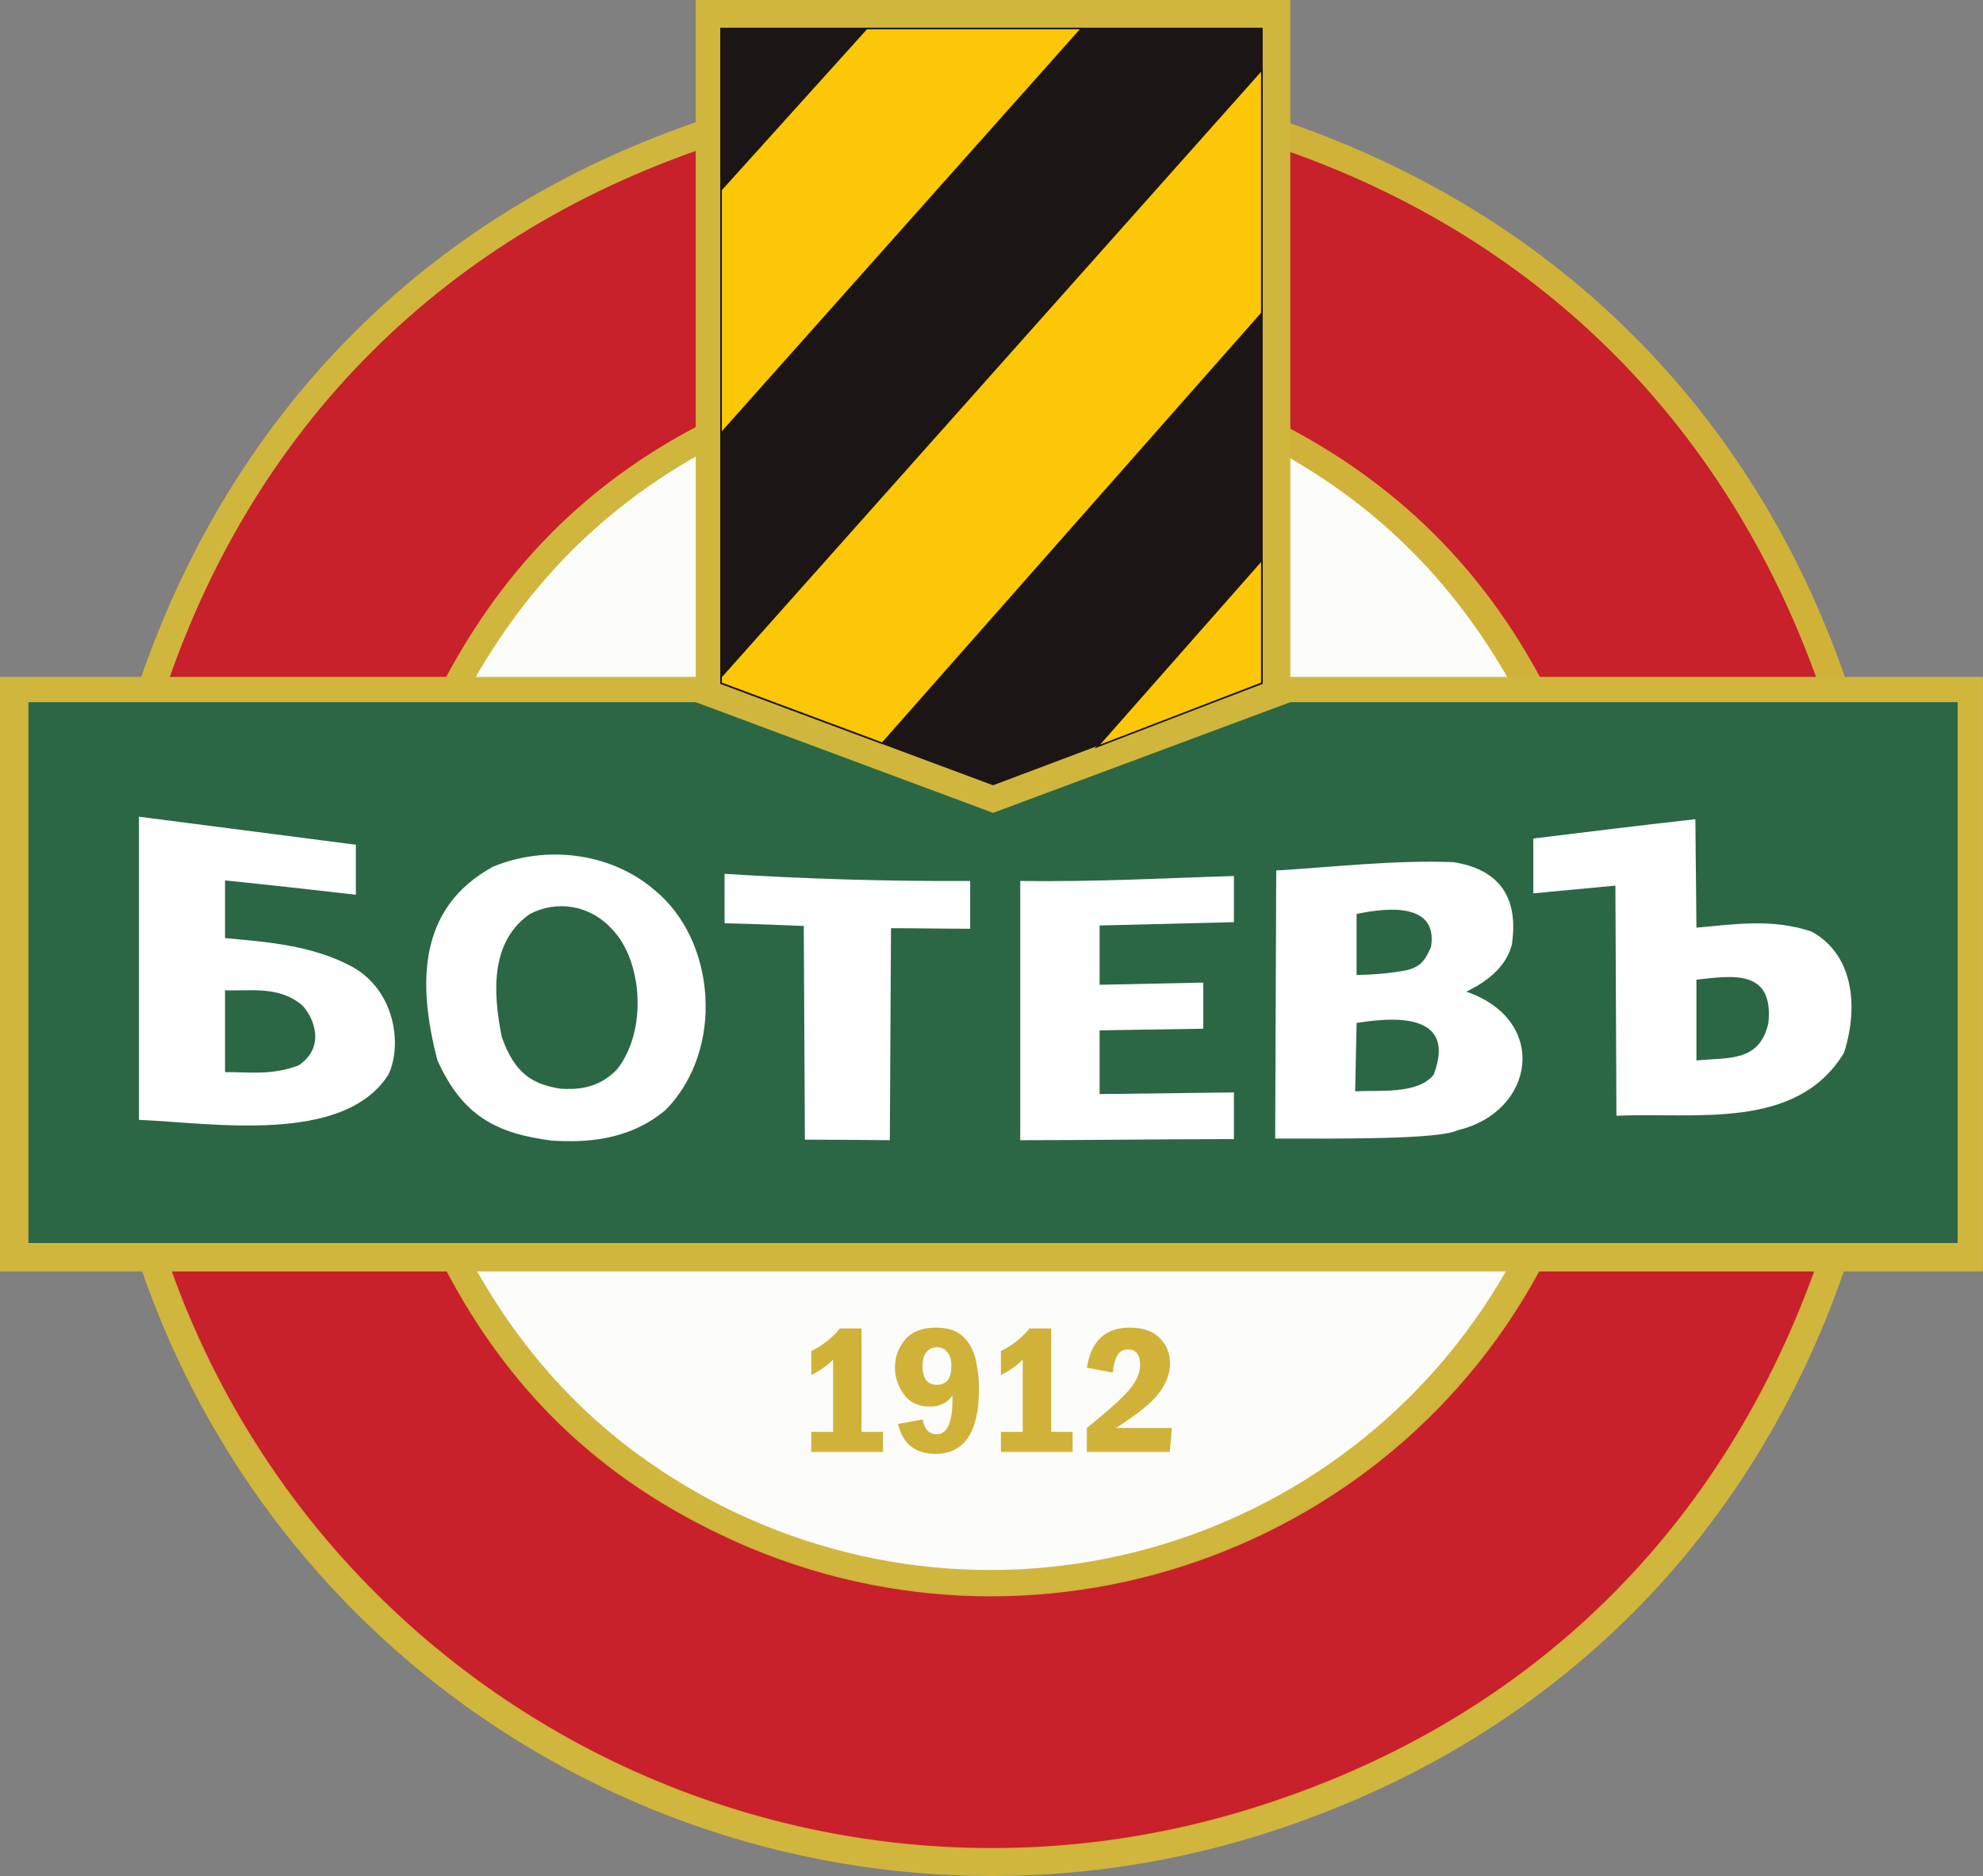 <svg xmlns:dc="http://purl.org/dc/elements/1.1/" xmlns:cc="http://creativecommons.org/ns#" xmlns:rdf="http://www.w3.org/1999/02/22-rdf-syntax-ns#" xmlns:svg="http://www.w3.org/2000/svg" xmlns="http://www.w3.org/2000/svg" xmlns:sodipodi="http://sodipodi.sourceforge.net/DTD/sodipodi-0.dtd" xmlns:inkscape="http://www.inkscape.org/namespaces/inkscape" viewBox="1 1 264.27 250" xml:space="preserve" id="svg2" version="1.1" sodipodi:docname="botev-plovdiv.svg" inkscape:version="0.92.4 (5da689c313, 2019-01-14)"><rect x="1" y="1" width="264.27" height="250" fill="#808080" stroke="none"/><sodipodi:namedview pagecolor="#ffffff" bordercolor="#666666" borderopacity="1" objecttolerance="10" gridtolerance="10" guidetolerance="10" inkscape:pageopacity="0" inkscape:pageshadow="2" inkscape:window-width="1366" inkscape:window-height="705" id="namedview38" showgrid="false" fit-margin-top="1" fit-margin-bottom="1" fit-margin-left="1" fit-margin-right="1" inkscape:zoom="1.4558322" inkscape:cx="-46.864318" inkscape:cy="71.713571" inkscape:window-x="-8" inkscape:window-y="-8" inkscape:window-maximized="1" inkscape:current-layer="svg2"></sodipodi:namedview><defs id="defs6"><clipPath id="clipPath20" clipPathUnits="userSpaceOnUse"><path id="path18" d="M 0,859.668 V 0 h 908.738 v 859.668 z" inkscape:connector-curvature="0"></path></clipPath></defs><g transform="matrix(2.908,0,0,-2.908,1,251)" id="g10"><g transform="scale(0.1)" id="g12"><g id="g14"><g clip-path="url(#clipPath20)" id="g16"><path id="path22" style="fill:#fcfcfb;fill-opacity:1;fill-rule:evenodd;stroke:none" d="m 461.711,717.148 c 174.117,0 315.269,-140.058 315.269,-312.8 0,-172.754 -141.152,-312.786 -315.269,-312.786 -174.133,0 -315.273,140.031 -315.273,312.786 0,172.742 141.14,312.8 315.273,312.8" inkscape:connector-curvature="0"></path><path id="path24" style="fill:none;stroke:#231f20;stroke-width:1.721;stroke-linecap:butt;stroke-linejoin:miter;stroke-miterlimit:22.926;stroke-dasharray:none;stroke-opacity:1" d="m 461.711,717.148 c 174.117,0 315.269,-140.058 315.269,-312.8 0,-172.754 -141.152,-312.786 -315.269,-312.786 -174.133,0 -315.273,140.031 -315.273,312.786 0,172.742 141.14,312.8 315.273,312.8 z" inkscape:connector-curvature="0"></path><path id="path26" style="fill:#d0b63d;fill-opacity:1;fill-rule:evenodd;stroke:none" d="M 849.324,290.09 H 697.129 C 629.016,155.281 465.254,101.648 330.449,169.773 276.836,197.324 239.141,236.445 211.602,290.09 H 60.867 C 128.992,71.223 360.879,-49.07 578.293,19.031 711.641,61.062 807.285,156.738 849.324,290.09" inkscape:connector-curvature="0"></path><path id="path28" style="fill:#d0b239;fill-opacity:1;fill-rule:evenodd;stroke:none" d="M 578.293,807.5 V 656.758 C 631.934,629.219 669.609,590.09 697.129,537.91 H 849.324 C 807.285,669.813 711.641,765.469 578.293,807.5" inkscape:connector-curvature="0"></path><path id="path30" style="fill:#d0b63d;fill-opacity:1;fill-rule:evenodd;stroke:none" d="M 330.449,807.5 C 197.109,765.469 102.898,669.813 60.867,537.91 H 211.602 c 27.539,52.18 65.234,91.309 118.847,118.848 V 807.5" inkscape:connector-curvature="0"></path><path id="path32" style="fill:#c8212b;fill-opacity:1;fill-rule:evenodd;stroke:none" d="M 578.293,794.445 V 669.813 C 639.172,640.82 682.656,597.336 711.641,537.91 H 836.289 C 794.238,664.004 704.387,753.867 578.293,794.445" inkscape:connector-curvature="0"></path><path id="path34" style="fill:#c8212b;fill-opacity:1;fill-rule:evenodd;stroke:none" d="M 330.449,669.813 V 794.445 C 204.355,753.867 114.504,664.004 73.914,537.91 H 198.563 c 28.988,59.426 71.007,102.91 131.886,131.903" inkscape:connector-curvature="0"></path><path id="path36" style="fill:#c8212b;fill-opacity:1;fill-rule:evenodd;stroke:none" d="M 836.289,290.09 H 711.641 C 643.516,148.035 472.48,88.613 330.449,156.738 269.57,185.715 227.551,229.199 198.563,290.09 H 73.914 C 142.039,78.469 368.145,-36.035 578.293,32.09 704.387,72.676 794.238,162.527 836.289,290.09" inkscape:connector-curvature="0"></path><path id="path38" style="fill:none;stroke:#d0b239;stroke-width:0.744;stroke-linecap:butt;stroke-linejoin:miter;stroke-miterlimit:22.926;stroke-dasharray:none;stroke-opacity:1" d="M 836.289,290.09 H 711.641 C 643.516,148.035 472.48,88.613 330.449,156.738 269.57,185.715 227.551,229.199 198.563,290.09 H 73.914 C 142.039,78.469 368.145,-36.035 578.293,32.09 704.387,72.676 794.238,162.527 836.289,290.09 Z" inkscape:connector-curvature="0"></path><path id="path40" style="fill:#d0b63d;fill-opacity:1;fill-rule:evenodd;stroke:none" d="M 0,277.031 H 908.738 V 549.512 H 0 V 277.031" inkscape:connector-curvature="0"></path><path id="path42" style="fill:#2b6744;fill-opacity:1;fill-rule:evenodd;stroke:none" d="m 13.027,290.09 h 884.121 V 537.91 H 13.027 Z" inkscape:connector-curvature="0"></path><path id="path44" style="fill:#d0b63d;fill-opacity:1;fill-rule:evenodd;stroke:none" d="M 591.328,859.668 H 318.848 V 537.91 l 136.25,-50.715 136.23,50.715 v 321.758" inkscape:connector-curvature="0"></path><path id="path46" style="fill:#1b1615;fill-opacity:1;fill-rule:evenodd;stroke:none" d="M 578.293,846.633 H 330.449 V 546.621 l 124.649,-46.387 123.195,46.387 v 300.012" inkscape:connector-curvature="0"></path><path id="path48" style="fill:none;stroke:#1b1615;stroke-width:0.744;stroke-linecap:butt;stroke-linejoin:miter;stroke-miterlimit:22.926;stroke-dasharray:none;stroke-opacity:1" d="M 578.293,846.633 H 330.449 V 546.621 l 124.649,-46.387 123.195,46.387 z" inkscape:connector-curvature="0"></path><path id="path50" style="fill:#fbc707;fill-opacity:1;fill-rule:evenodd;stroke:none" d="m 578.293,716.191 v 111.59 L 330.449,549.512 v -2.891 l 73.914,-27.539 173.93,197.109" inkscape:connector-curvature="0"></path><path id="path52" style="fill:none;stroke:#1b1615;stroke-width:0.744;stroke-linecap:butt;stroke-linejoin:miter;stroke-miterlimit:22.926;stroke-dasharray:none;stroke-opacity:1" d="m 578.293,716.191 v 111.59 L 330.449,549.512 v -2.891 l 73.914,-27.539 z" inkscape:connector-curvature="0"></path><path id="path54" style="fill:#fbc707;fill-opacity:1;fill-rule:evenodd;stroke:none" d="m 495.684,846.633 h -98.555 l -66.68,-73.918 V 661.121 l 165.235,185.512" inkscape:connector-curvature="0"></path><path id="path56" style="fill:none;stroke:#1b1615;stroke-width:0.744;stroke-linecap:butt;stroke-linejoin:miter;stroke-miterlimit:22.926;stroke-dasharray:none;stroke-opacity:1" d="m 495.684,846.633 h -98.555 l -66.68,-73.918 V 661.121 Z" inkscape:connector-curvature="0"></path><path id="path58" style="fill:#fbc707;fill-opacity:1;fill-rule:evenodd;stroke:none" d="m 578.293,603.125 -75.363,-85.496 75.363,28.992 v 56.504" inkscape:connector-curvature="0"></path><path id="path60" style="fill:none;stroke:#1b1615;stroke-width:0.744;stroke-linecap:butt;stroke-linejoin:miter;stroke-miterlimit:22.926;stroke-dasharray:none;stroke-opacity:1" d="m 578.293,603.125 -75.363,-85.496 75.363,28.992 z" inkscape:connector-curvature="0"></path><path id="path62" style="fill:#ffffff;fill-opacity:1;fill-rule:evenodd;stroke:none" d="m 368.867,337.449 -0.515,97.903 c -12.102,0.5 -24.211,0.996 -36.301,1.25 v 22.644 c 36.379,-2.266 73.215,-3.457 112.558,-3.262 v -21.89 c -12.097,0 -24.187,0.242 -36.281,0.242 l -0.535,-97.141 c -12.957,0.078 -25.938,0.254 -38.926,0.254" inkscape:connector-curvature="0"></path><path id="path64" style="fill:#ffffff;fill-opacity:1;fill-rule:evenodd;stroke:none" d="m 467.559,337.195 v 118.789 c 36.738,-0.437 66.074,1.321 97.921,2.278 0,-7.071 0,-14.114 0,-21.16 -20.609,-0.5 -41.203,-0.997 -61.554,-1.516 0,-9.055 0,-18.106 0,-27.168 l 47.5,0.996 c 0,-7.043 0,-14.094 0,-21.133 l -47.5,-0.754 v -29.199 l 61.554,0.754 c 0,-7.043 0,-14.094 0,-21.394 -32.621,0 -65.285,-0.493 -97.921,-0.493" inkscape:connector-curvature="0"></path><path id="path66" style="fill:#ffffff;fill-opacity:1;fill-rule:evenodd;stroke:none" d="m 103.125,368.398 c 11.965,0 21.355,-1.511 33.621,3.028 12.91,8.476 6.887,22.453 1.594,27.707 -10.637,9.012 -24.395,6.265 -35.215,6.765 0,-12.324 0,-24.921 0,-37.5 z M 63.68,346.504 c 0,39.016 0,78.019 0,117.051 0,7.285 0,14.59 0,21.883 33.125,-4.293 66.269,-8.575 99.406,-12.848 0,-7.539 0,-15.09 0,-22.91 -19.988,2.273 -39.973,4.539 -59.961,6.55 0,-8.796 0,-17.597 0,-26.417 18.418,-1.766 39.707,-3.016 58.645,-13.348 19.753,-11.27 22.515,-36.426 16.14,-49.356 C 157.266,334.98 96.965,345.156 63.68,346.504 v 0" inkscape:connector-curvature="0"></path><path id="path68" style="fill:#ffffff;fill-opacity:1;fill-rule:evenodd;stroke:none" d="m 256.738,360.801 c 7.207,-0.457 17.293,-0.281 26.075,8.879 13.957,17.683 11.738,49.871 -2.481,64.375 -10.254,11.133 -25.344,13.113 -37.449,6.824 -17.629,-12.18 -17.375,-34.629 -12.895,-56.492 5.832,-16.391 13.75,-21.516 26.75,-23.586 z m -3.457,-23.848 c -25.676,3.223 -41.347,11.27 -52.871,36.985 -8.855,34.285 -9.363,69.507 25.52,88.582 23.933,9.89 53.711,6.765 73.972,-10.657 28.125,-22.761 32.5,-73.25 4.942,-100.996 -17.364,-14.351 -37.285,-14.644 -51.563,-13.914 v 0" inkscape:connector-curvature="0"></path><path id="path70" style="fill:#ffffff;fill-opacity:1;fill-rule:evenodd;stroke:none" d="m 621.699,390.945 -0.652,-31.382 c 10.066,0.757 28.648,-1.692 36.004,7.683 11.504,30.547 -22.949,25.535 -35.352,23.699 z m 0,21.938 c 7.805,0.152 15.703,0.769 23.313,2.281 6.14,1.723 7.859,4.145 10.789,10.512 3.691,22.637 -25.176,16.941 -34.102,15.222 0,-9.152 0,-18.601 0,-28.015 z m -37.312,-74.934 0.484,122.832 c 25.539,1.532 53.996,4.864 81.242,3.828 19.16,-3.046 30.196,-14.277 26.758,-37.714 -2.207,-8.665 -8.594,-14.532 -15.703,-18.868 l -5.156,-2.793 c 37.793,-12.91 31.75,-54.882 -3.914,-63.464 -8.684,-4.258 -53.293,-3.879 -83.711,-3.821 v 0" inkscape:connector-curvature="0"></path><path id="path72" style="fill:#ffffff;fill-opacity:1;fill-rule:evenodd;stroke:none" d="m 777.441,373.711 c 14.407,1.531 28.809,-0.996 32.95,17.019 2.695,25.098 -16.59,21.809 -32.95,20.024 0,-12.18 0,-24.602 0,-37.043 z m -36.66,-25.332 -0.476,105.476 -37.617,-3.542 v 25.117 c 24.675,3.027 49.332,6.074 74.265,8.855 l 0.488,-49.695 c 17.571,1.515 34.422,4.324 52.747,-1.785 18.562,-10.129 21.98,-33.215 14.902,-55.532 -21.762,-35.964 -68.508,-27.183 -104.309,-28.894 v 0" inkscape:connector-curvature="0"></path><path id="path74" style="fill:#d0b239;fill-opacity:1;fill-rule:evenodd;stroke:none" d="m 509.961,230.676 -11.875,2.246 c 1.953,12.242 8.477,18.379 19.641,18.379 6.023,0 10.625,-1.574 13.757,-4.77 3.133,-3.14 4.715,-7.019 4.715,-11.582 0,-4.715 -1.726,-9.324 -5.215,-13.844 -3.484,-4.503 -10.015,-9.757 -19.597,-15.8 h 25.656 l -0.957,-10.969 h -38 v 10.969 c 10.852,8.797 17.637,15 20.344,18.64 2.683,3.645 4.058,7.071 4.058,10.332 0,4.661 -1.875,7 -5.574,7 -2.246,0 -3.879,-0.925 -4.894,-2.761 -1.036,-1.828 -1.715,-4.453 -2.059,-7.84 z m -38.164,20.242 h 9.949 v -47.41 h 9.817 v -9.172 h -32.864 v 9.172 h 9.992 v 33.125 c -2.937,-2.91 -6.269,-5.235 -9.992,-7.031 v 10.964 c 5.305,2.625 9.68,6.094 13.098,10.352 z m -35.801,-17.195 c 0,2.722 -0.613,4.832 -1.836,6.343 -1.211,1.516 -2.859,2.27 -4.949,2.27 -1.77,0 -3.281,-0.715 -4.543,-2.148 -1.262,-1.411 -1.887,-3.555 -1.887,-6.426 0,-5.774 2.199,-8.657 6.606,-8.657 4.402,0 6.609,2.864 6.609,8.618 z m -24.465,-26.575 11.328,2.09 c 0.754,-4.531 2.871,-6.804 6.352,-6.804 4.871,0 7.293,5.332 7.293,15.984 l -0.051,1.73 c -2.312,-3.363 -5.75,-5.043 -10.332,-5.043 -5.176,0 -9.109,1.836 -11.844,5.54 -2.746,3.718 -4.121,7.839 -4.121,12.363 0,4.972 1.582,9.265 4.707,12.871 3.117,3.601 7.825,5.422 14.082,5.422 5.52,0 9.676,-1.418 12.508,-4.184 2.856,-2.769 4.758,-6.304 5.727,-10.613 0.972,-4.277 1.465,-8.672 1.465,-13.152 0,-19.922 -6.672,-29.895 -19.954,-29.895 -9.25,0 -14.968,4.578 -17.16,13.691 z m -26.636,43.77 h 9.941 v -47.41 h 9.832 v -9.172 h -32.859 v 9.172 h 9.988 v 33.125 c -2.957,-2.91 -6.289,-5.235 -9.988,-7.031 v 10.964 c 5.293,2.625 9.656,6.094 13.086,10.352 v 0" inkscape:connector-curvature="0"></path></g></g></g></g></svg>